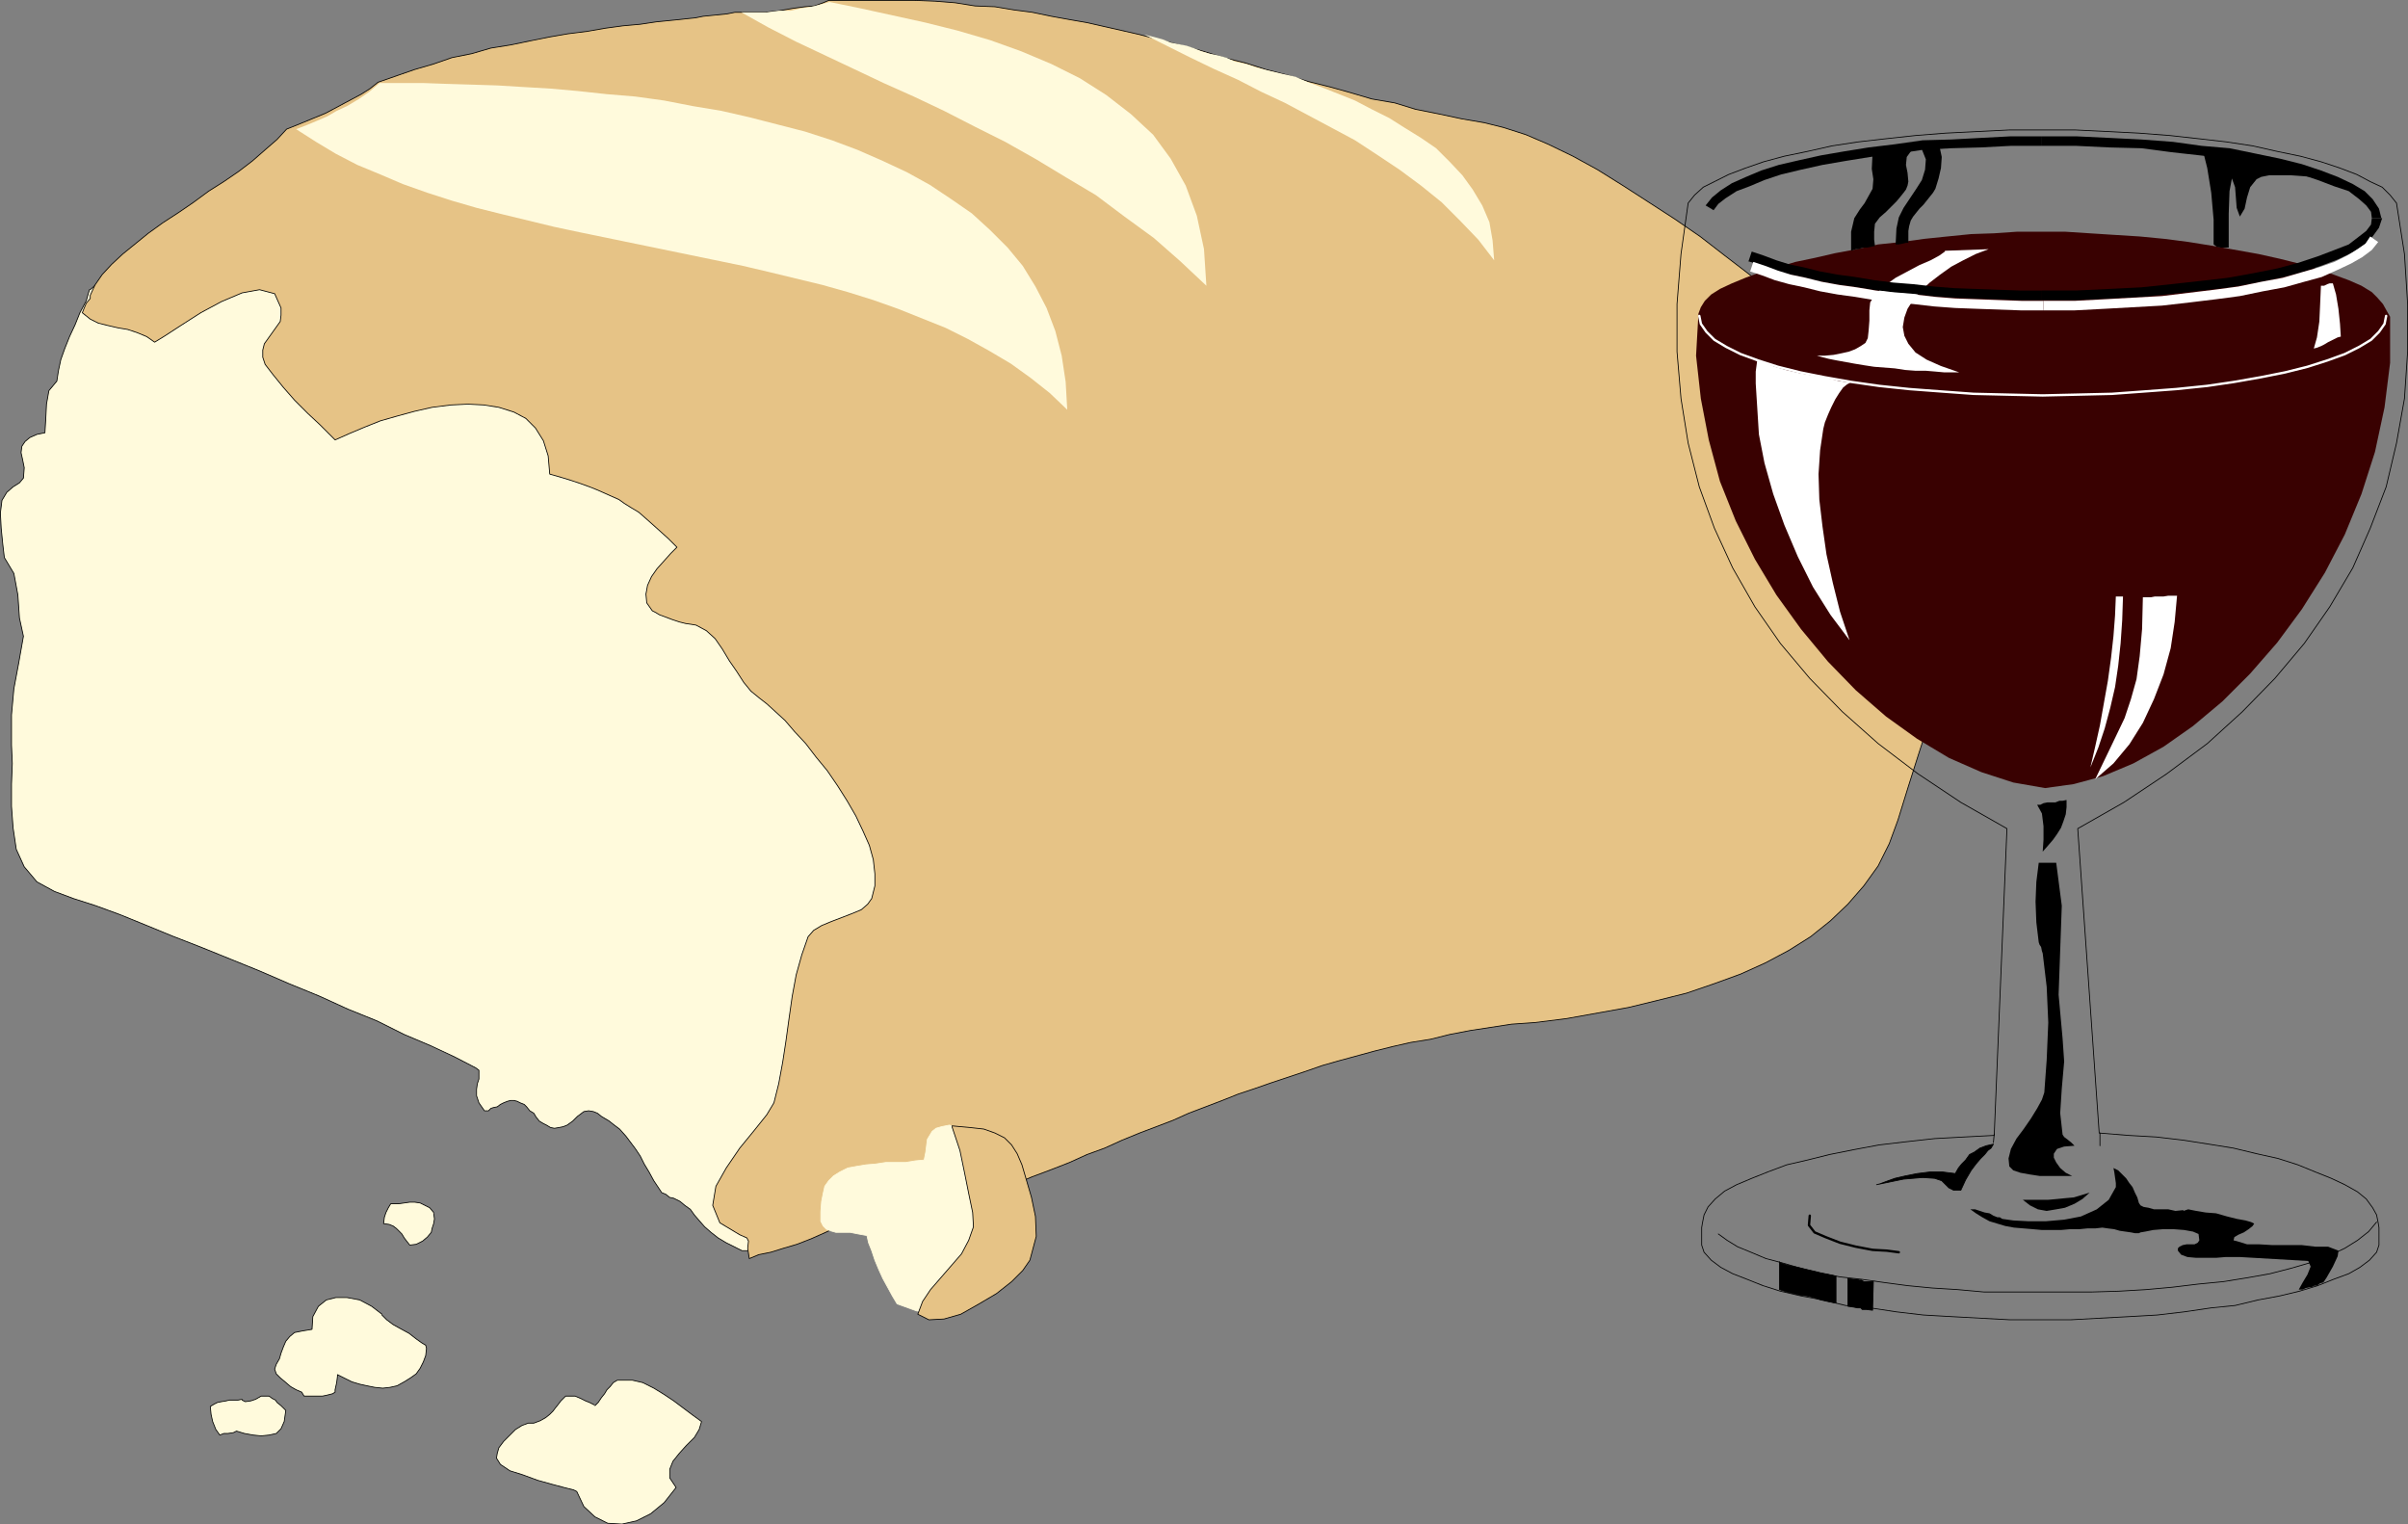 <?xml version="1.0" encoding="UTF-8" standalone="no"?>
<svg
   version="1.0"
   width="129.51mm"
   height="81.979mm"
   id="svg50"
   sodipodi:docname="Bread &amp; Wine.wmf"
   xmlns:inkscape="http://www.inkscape.org/namespaces/inkscape"
   xmlns:sodipodi="http://sodipodi.sourceforge.net/DTD/sodipodi-0.dtd"
   xmlns="http://www.w3.org/2000/svg"
   xmlns:svg="http://www.w3.org/2000/svg">
  <rect width="100%" height="100%" fill="#808080" stroke="none"/>
  <sodipodi:namedview
     id="namedview50"
     pagecolor="#ffffff"
     bordercolor="#000000"
     borderopacity="0.25"
     inkscape:showpageshadow="2"
     inkscape:pageopacity="0.0"
     inkscape:pagecheckerboard="0"
     inkscape:deskcolor="#d1d1d1"
     inkscape:document-units="mm" />
  <defs
     id="defs1">
    <pattern
       id="WMFhbasepattern"
       patternUnits="userSpaceOnUse"
       width="6"
       height="6"
       x="0"
       y="0" />
  </defs>
  <path
     style="fill:#fffadc;fill-opacity:1;fill-rule:evenodd;stroke:none"
     d="m 18.18,58.883 -0.646,2.262 -1.293,2.423 -0.97,2.423 -1.131,2.423 -0.97,2.423 -0.808,2.262 -0.485,2.262 -0.323,2.1 -1.616,1.939 -0.485,2.746 -0.162,3.231 -0.162,2.585 -1.616,0.323 -1.454,0.646 -0.97,0.808 -0.646,0.969 -0.162,1.292 0.323,1.454 0.323,1.615 -0.162,2.1 -0.808,0.969 -1.293,0.808 -1.293,1.131 -0.97,1.615 -0.323,2.585 0.162,3.069 0.323,3.231 0.323,2.746 1.939,3.231 0.808,4.362 0.323,4.685 0.808,3.716 -0.97,5.493 -0.97,5.169 -0.485,5.331 v 6.139 l 0.162,3.716 -0.162,4.2 v 4.523 l 0.323,4.362 0.646,4.362 1.616,3.554 2.586,3.069 3.555,1.939 3.878,1.454 4.525,1.454 4.848,1.777 5.171,2.1 5.494,2.262 5.818,2.262 5.979,2.423 5.979,2.423 5.979,2.585 6.302,2.585 5.656,2.585 5.979,2.423 5.494,2.746 5.333,2.262 4.848,2.262 4.363,2.262 0.646,0.485 v 0.808 0.969 l -0.323,0.969 -0.162,1.131 v 1.292 l 0.485,1.454 1.131,1.615 h 0.808 l 0.485,-0.485 0.485,-0.162 0.808,-0.162 0.646,-0.485 0.646,-0.323 0.808,-0.323 0.646,-0.162 h 0.646 l 0.646,0.162 0.646,0.323 0.808,0.323 0.485,0.485 0.646,0.808 0.808,0.485 0.485,0.808 0.646,0.808 0.808,0.485 0.646,0.323 0.808,0.485 0.808,0.162 0.97,-0.162 0.808,-0.162 0.808,-0.323 1.131,-0.808 0.97,-0.969 1.293,-0.969 0.97,-0.162 0.97,0.162 0.808,0.323 0.808,0.646 0.808,0.485 0.808,0.485 0.808,0.646 0.646,0.485 0.646,0.485 1.293,1.454 0.97,1.292 0.97,1.292 0.97,1.454 0.808,1.615 0.97,1.615 0.97,1.777 1.293,1.939 0.323,0.485 0.808,0.323 0.808,0.646 0.808,0.162 1.293,0.646 0.97,0.808 1.131,0.808 0.808,1.131 0.97,1.131 1.131,1.292 1.293,1.131 1.454,1.131 1.616,0.969 1.616,0.808 1.616,0.808 h 1.616 l 5.333,-0.485 4.686,-2.1 4.363,-2.908 3.878,-4.039 3.394,-4.685 3.07,-5.493 2.424,-5.816 2.101,-6.462 1.778,-6.623 1.293,-6.462 0.97,-6.623 0.646,-6.3 0.162,-5.816 -0.162,-5.493 -0.323,-4.685 -0.808,-3.877 -0.323,-3.069 0.485,-3.231 0.646,-3.231 0.323,-2.908 -0.646,-2.746 -0.485,-2.746 -0.646,-2.908 -0.646,-2.746 -0.646,-2.746 -0.485,-2.746 -0.646,-2.746 -0.646,-2.746 -1.939,-5.008 -2.101,-5.008 -2.586,-4.846 -2.747,-5.008 -3.07,-4.846 -3.394,-4.846 -3.555,-4.685 -3.878,-4.685 -3.878,-4.523 -4.363,-4.523 -4.363,-4.362 -4.525,-4.2 -4.848,-4.039 -4.848,-3.877 -5.01,-3.554 -5.171,-3.554 -5.333,-3.231 -5.333,-3.069 -5.494,-2.908 -5.656,-2.585 -5.333,-2.262 -5.818,-2.1 -5.656,-1.777 -5.494,-1.454 -5.818,-1.131 -5.333,-0.808 -5.818,-0.485 -5.494,-0.323 -5.656,0.323 -5.171,0.485 -5.333,1.131 -5.494,1.454 -1.616,0.485 -1.778,0.646 -1.778,0.808 -2.262,0.808 -2.101,0.969 -1.939,1.131 -1.778,1.292 -1.454,1.292 v 0 z"
     id="path1" />
  <path
     style="fill:none;stroke:#000000;stroke-width:0.162px;stroke-linecap:round;stroke-linejoin:round;stroke-miterlimit:4;stroke-dasharray:none;stroke-opacity:1"
     d="m 18.18,58.883 -0.646,2.262 -1.293,2.423 -0.97,2.423 -1.131,2.423 -0.97,2.423 -0.808,2.262 -0.485,2.262 -0.323,2.1 -1.616,1.939 -0.485,2.746 -0.162,3.231 -0.162,2.585 -1.616,0.323 -1.454,0.646 -0.97,0.808 -0.646,0.969 -0.162,1.292 0.323,1.454 0.323,1.615 -0.162,2.1 -0.808,0.969 -1.293,0.808 -1.293,1.131 -0.97,1.615 -0.323,2.585 0.162,3.069 0.323,3.231 0.323,2.746 1.939,3.231 0.808,4.362 0.323,4.685 0.808,3.716 -0.97,5.493 -0.97,5.169 -0.485,5.331 v 6.139 l 0.162,3.716 -0.162,4.2 v 4.523 l 0.323,4.362 0.646,4.362 1.616,3.554 2.586,3.069 3.555,1.939 3.878,1.454 4.525,1.454 4.848,1.777 5.171,2.1 5.494,2.262 5.818,2.262 5.979,2.423 5.979,2.423 5.979,2.585 6.302,2.585 5.656,2.585 5.979,2.423 5.494,2.746 5.333,2.262 4.848,2.262 4.363,2.262 0.646,0.485 v 0.808 0.969 l -0.323,0.969 -0.162,1.131 v 1.292 l 0.485,1.454 1.131,1.615 h 0.808 l 0.485,-0.485 0.485,-0.162 0.808,-0.162 0.646,-0.485 0.646,-0.323 0.808,-0.323 0.646,-0.162 h 0.646 l 0.646,0.162 0.646,0.323 0.808,0.323 0.485,0.485 0.646,0.808 0.808,0.485 0.485,0.808 0.646,0.808 0.808,0.485 0.646,0.323 0.808,0.485 0.808,0.162 0.97,-0.162 0.808,-0.162 0.808,-0.323 1.131,-0.808 0.97,-0.969 1.293,-0.969 0.97,-0.162 0.97,0.162 0.808,0.323 0.808,0.646 0.808,0.485 0.808,0.485 0.808,0.646 0.646,0.485 0.646,0.485 1.293,1.454 0.97,1.292 0.97,1.292 0.97,1.454 0.808,1.615 0.97,1.615 0.97,1.777 1.293,1.939 0.323,0.485 0.808,0.323 0.808,0.646 0.808,0.162 1.293,0.646 0.97,0.808 1.131,0.808 0.808,1.131 0.97,1.131 1.131,1.292 1.293,1.131 1.454,1.131 1.616,0.969 1.616,0.808 1.616,0.808 h 1.616 l 5.333,-0.485 4.686,-2.1 4.363,-2.908 3.878,-4.039 3.394,-4.685 3.07,-5.493 2.424,-5.816 2.101,-6.462 1.778,-6.623 1.293,-6.462 0.97,-6.623 0.646,-6.3 0.162,-5.816 -0.162,-5.493 -0.323,-4.685 -0.808,-3.877 -0.323,-3.069 0.485,-3.231 0.646,-3.231 0.323,-2.908 -0.646,-2.746 -0.485,-2.746 -0.646,-2.908 -0.646,-2.746 -0.646,-2.746 -0.485,-2.746 -0.646,-2.746 -0.646,-2.746 -1.939,-5.008 -2.101,-5.008 -2.586,-4.846 -2.747,-5.008 -3.07,-4.846 -3.394,-4.846 -3.555,-4.685 -3.878,-4.685 -3.878,-4.523 -4.363,-4.523 -4.363,-4.362 -4.525,-4.2 -4.848,-4.039 -4.848,-3.877 -5.01,-3.554 -5.171,-3.554 -5.333,-3.231 -5.333,-3.069 -5.494,-2.908 -5.656,-2.585 -5.333,-2.262 -5.818,-2.1 -5.656,-1.777 -5.494,-1.454 -5.818,-1.131 -5.333,-0.808 -5.818,-0.485 -5.494,-0.323 -5.656,0.323 -5.171,0.485 -5.333,1.131 -5.494,1.454 -1.616,0.485 -1.778,0.646 -1.778,0.808 -2.262,0.808 -2.101,0.969 -1.939,1.131 -1.778,1.292 -1.454,1.292 v 0"
     id="path2" />
  <path
     style="fill:#e6c386;fill-opacity:1;fill-rule:evenodd;stroke:none"
     d="m 173.154,247.083 -2.586,2.1 -2.747,1.292 -2.909,1.292 -2.909,1.131 -2.747,0.808 -2.586,0.808 -2.424,0.485 -1.939,0.808 -0.323,-2.1 0.162,-1.454 -0.323,-0.646 -1.454,-0.646 -4.04,-2.423 -1.454,-3.554 0.646,-3.877 2.101,-3.716 2.747,-4.039 2.909,-3.554 2.586,-3.231 1.454,-2.423 0.97,-3.877 0.808,-4.362 0.646,-4.2 0.646,-4.685 0.646,-4.523 0.808,-4.362 1.131,-4.039 1.293,-3.716 1.131,-1.292 1.616,-0.969 1.939,-0.808 2.101,-0.808 2.101,-0.808 1.939,-0.808 1.293,-1.131 0.808,-1.131 0.646,-2.585 v -2.423 l -0.323,-2.908 -0.808,-2.908 -1.293,-2.908 -1.454,-3.069 -1.778,-3.069 -1.939,-3.069 -2.101,-3.069 -2.262,-2.746 -2.101,-2.746 -2.262,-2.423 -1.939,-2.262 -1.939,-1.777 -1.778,-1.615 -1.454,-1.131 -1.778,-1.454 -1.454,-1.777 -1.454,-2.262 -1.454,-2.1 -1.454,-2.423 -1.454,-2.1 -1.778,-1.615 -2.101,-1.131 -0.97,-0.162 -1.131,-0.162 -1.293,-0.323 -1.454,-0.485 -1.293,-0.485 -1.293,-0.485 -0.808,-0.485 -0.646,-0.323 -1.131,-1.615 -0.162,-1.777 0.323,-1.777 0.808,-1.777 1.131,-1.615 1.454,-1.615 1.293,-1.454 1.293,-1.292 -1.778,-1.777 -1.616,-1.454 -1.616,-1.454 -1.454,-1.292 -1.293,-1.131 -1.616,-0.969 -1.293,-0.808 -1.131,-0.808 -1.454,-0.646 -1.454,-0.646 -1.454,-0.646 -1.616,-0.646 -1.778,-0.646 -1.939,-0.646 -2.101,-0.646 -2.262,-0.646 -0.323,-3.716 -0.97,-3.069 -1.616,-2.585 -1.939,-1.939 -2.424,-1.292 -3.07,-0.969 -3.07,-0.485 -3.232,-0.162 -3.394,0.162 -3.878,0.485 -3.555,0.808 -3.555,0.969 -3.394,0.969 -3.232,1.292 -3.07,1.292 -2.909,1.292 -1.131,-1.131 -1.939,-1.939 -2.424,-2.262 -2.747,-2.746 -2.262,-2.585 -2.101,-2.585 -1.616,-2.1 -0.485,-1.454 V 71.16 l 0.323,-1.292 0.808,-1.131 0.808,-1.131 0.808,-1.131 0.808,-1.131 0.162,-1.292 v -1.454 l -1.293,-2.908 -3.07,-0.808 -3.555,0.646 -4.202,1.777 -4.202,2.262 -4.04,2.585 -3.232,2.1 -2.101,1.292 -1.616,-1.131 -1.939,-0.808 -1.939,-0.646 -1.939,-0.323 -2.101,-0.485 -1.939,-0.485 -1.616,-0.808 -1.616,-1.292 0.323,-0.808 0.485,-1.131 0.808,-0.969 V 60.014 l 0.97,-2.1 1.454,-2.1 1.939,-2.1 2.262,-2.1 2.586,-2.1 2.586,-2.1 2.909,-2.1 3.232,-2.1 3.07,-2.1 3.07,-2.262 3.07,-1.939 3.07,-2.1 2.747,-2.1 2.586,-2.262 2.424,-2.1 1.939,-2.1 2.424,-0.969 2.747,-1.131 2.747,-1.131 2.424,-1.292 2.424,-1.292 2.424,-1.292 1.778,-1.131 1.616,-1.292 3.717,-1.292 3.717,-1.292 3.878,-1.131 3.717,-1.292 4.04,-0.808 3.878,-1.131 4.04,-0.646 3.878,-0.808 4.04,-0.808 3.717,-0.646 3.878,-0.485 3.717,-0.646 3.555,-0.485 3.555,-0.323 3.232,-0.485 3.232,-0.323 1.616,-0.162 1.454,-0.162 1.616,-0.162 1.616,-0.323 1.616,-0.162 1.616,-0.162 1.616,-0.162 1.616,-0.323 h 3.07 3.07 l 2.909,-0.323 2.747,-0.485 2.424,-0.323 1.939,-0.162 1.778,-0.646 1.131,-0.485 h 4.525 4.363 4.363 4.202 l 4.202,0.162 4.04,0.323 4.04,0.646 4.04,0.162 3.878,0.646 3.717,0.485 3.878,0.808 3.555,0.646 3.717,0.646 3.555,0.808 3.555,0.808 3.555,0.808 4.363,1.131 4.363,1.131 4.202,1.131 4.202,1.292 4.525,1.131 4.04,1.292 4.363,1.131 4.202,1.292 4.525,1.131 4.04,1.131 4.363,1.292 4.686,0.808 4.202,1.292 4.848,0.969 4.525,0.969 4.686,0.808 3.878,0.969 4.525,1.454 4.525,1.939 5.01,2.423 5.01,2.746 5.171,3.231 5.01,3.231 5.494,3.554 5.171,3.554 5.01,3.877 4.848,3.716 4.686,3.716 4.525,3.716 4.04,3.392 3.717,3.231 3.232,2.908 5.979,5.816 4.848,5.654 3.878,5.654 3.07,5.493 2.101,5.493 1.454,5.493 0.808,5.654 0.162,5.493 -0.323,5.654 -0.97,5.816 -1.131,5.816 -1.616,5.977 -1.778,6.139 -2.101,6.462 -2.101,6.623 -2.101,6.785 -1.778,4.846 -2.262,4.523 -2.909,4.039 -3.232,3.716 -3.555,3.392 -4.04,3.231 -4.363,2.746 -4.848,2.585 -5.01,2.262 -5.333,1.939 -5.656,1.939 -5.818,1.454 -5.979,1.454 -6.302,1.131 -6.302,1.131 -6.464,0.808 -4.686,0.323 -4.202,0.646 -4.202,0.646 -4.202,0.808 -3.878,0.969 -4.04,0.646 -3.555,0.808 -3.878,0.969 -3.555,0.969 -3.555,0.969 -3.394,0.969 -3.717,1.292 -3.394,1.131 -3.394,1.131 -3.232,1.131 -3.394,1.131 -3.232,1.292 -3.394,1.292 -3.394,1.292 -3.232,1.454 -3.394,1.292 -3.394,1.292 -3.555,1.454 -3.555,1.615 -3.555,1.292 -3.555,1.615 -3.717,1.454 -3.878,1.454 -3.878,1.615 -3.878,1.292 -4.202,1.454 -4.202,1.777 -2.101,0.808 -2.424,0.485 -2.586,0.323 h -2.747 -2.909 -2.747 -2.586 l -2.424,0.323 v 0 z"
     id="path3" />
  <path
     style="fill:none;stroke:#000000;stroke-width:0.162px;stroke-linecap:round;stroke-linejoin:round;stroke-miterlimit:4;stroke-dasharray:none;stroke-opacity:1"
     d="m 173.154,247.083 -2.586,2.1 -2.747,1.292 -2.909,1.292 -2.909,1.131 -2.747,0.808 -2.586,0.808 -2.424,0.485 -1.939,0.808 -0.323,-2.1 0.162,-1.454 -0.323,-0.646 -1.454,-0.646 -4.04,-2.423 -1.454,-3.554 0.646,-3.877 2.101,-3.716 2.747,-4.039 2.909,-3.554 2.586,-3.231 1.454,-2.423 0.97,-3.877 0.808,-4.362 0.646,-4.2 0.646,-4.685 0.646,-4.523 0.808,-4.362 1.131,-4.039 1.293,-3.716 1.131,-1.292 1.616,-0.969 1.939,-0.808 2.101,-0.808 2.101,-0.808 1.939,-0.808 1.293,-1.131 0.808,-1.131 0.646,-2.585 v -2.423 l -0.323,-2.908 -0.808,-2.908 -1.293,-2.908 -1.454,-3.069 -1.778,-3.069 -1.939,-3.069 -2.101,-3.069 -2.262,-2.746 -2.101,-2.746 -2.262,-2.423 -1.939,-2.262 -1.939,-1.777 -1.778,-1.615 -1.454,-1.131 -1.778,-1.454 -1.454,-1.777 -1.454,-2.262 -1.454,-2.1 -1.454,-2.423 -1.454,-2.1 -1.778,-1.615 -2.101,-1.131 -0.97,-0.162 -1.131,-0.162 -1.293,-0.323 -1.454,-0.485 -1.293,-0.485 -1.293,-0.485 -0.808,-0.485 -0.646,-0.323 -1.131,-1.615 -0.162,-1.777 0.323,-1.777 0.808,-1.777 1.131,-1.615 1.454,-1.615 1.293,-1.454 1.293,-1.292 -1.778,-1.777 -1.616,-1.454 -1.616,-1.454 -1.454,-1.292 -1.293,-1.131 -1.616,-0.969 -1.293,-0.808 -1.131,-0.808 -1.454,-0.646 -1.454,-0.646 -1.454,-0.646 -1.616,-0.646 -1.778,-0.646 -1.939,-0.646 -2.101,-0.646 -2.262,-0.646 -0.323,-3.716 -0.97,-3.069 -1.616,-2.585 -1.939,-1.939 -2.424,-1.292 -3.07,-0.969 -3.07,-0.485 -3.232,-0.162 -3.394,0.162 -3.878,0.485 -3.555,0.808 -3.555,0.969 -3.394,0.969 -3.232,1.292 -3.07,1.292 -2.909,1.292 -1.131,-1.131 -1.939,-1.939 -2.424,-2.262 -2.747,-2.746 -2.262,-2.585 -2.101,-2.585 -1.616,-2.1 -0.485,-1.454 V 71.16 l 0.323,-1.292 0.808,-1.131 0.808,-1.131 0.808,-1.131 0.808,-1.131 0.162,-1.292 v -1.454 l -1.293,-2.908 -3.07,-0.808 -3.555,0.646 -4.202,1.777 -4.202,2.262 -4.04,2.585 -3.232,2.1 -2.101,1.292 -1.616,-1.131 -1.939,-0.808 -1.939,-0.646 -1.939,-0.323 -2.101,-0.485 -1.939,-0.485 -1.616,-0.808 -1.616,-1.292 0.323,-0.808 0.485,-1.131 0.808,-0.969 V 60.014 l 0.97,-2.1 1.454,-2.1 1.939,-2.1 2.262,-2.1 2.586,-2.1 2.586,-2.1 2.909,-2.1 3.232,-2.1 3.07,-2.1 3.07,-2.262 3.07,-1.939 3.07,-2.1 2.747,-2.1 2.586,-2.262 2.424,-2.1 1.939,-2.1 2.424,-0.969 2.747,-1.131 2.747,-1.131 2.424,-1.292 2.424,-1.292 2.424,-1.292 1.778,-1.131 1.616,-1.292 3.717,-1.292 3.717,-1.292 3.878,-1.131 3.717,-1.292 4.04,-0.808 3.878,-1.131 4.04,-0.646 3.878,-0.808 4.04,-0.808 3.717,-0.646 3.878,-0.485 3.717,-0.646 3.555,-0.485 3.555,-0.323 3.232,-0.485 3.232,-0.323 1.616,-0.162 1.454,-0.162 1.616,-0.162 1.616,-0.323 1.616,-0.162 1.616,-0.162 1.616,-0.162 1.616,-0.323 h 3.07 3.07 l 2.909,-0.323 2.747,-0.485 2.424,-0.323 1.939,-0.162 1.778,-0.646 1.131,-0.485 h 4.525 4.363 4.363 4.202 l 4.202,0.162 4.04,0.323 4.04,0.646 4.04,0.162 3.878,0.646 3.717,0.485 3.878,0.808 3.555,0.646 3.717,0.646 3.555,0.808 3.555,0.808 3.555,0.808 4.363,1.131 4.363,1.131 4.202,1.131 4.202,1.292 4.525,1.131 4.04,1.292 4.363,1.131 4.202,1.292 4.525,1.131 4.04,1.131 4.363,1.292 4.686,0.808 4.202,1.292 4.848,0.969 4.525,0.969 4.686,0.808 3.878,0.969 4.525,1.454 4.525,1.939 5.01,2.423 5.01,2.746 5.171,3.231 5.01,3.231 5.494,3.554 5.171,3.554 5.01,3.877 4.848,3.716 4.686,3.716 4.525,3.716 4.04,3.392 3.717,3.231 3.232,2.908 5.979,5.816 4.848,5.654 3.878,5.654 3.07,5.493 2.101,5.493 1.454,5.493 0.808,5.654 0.162,5.493 -0.323,5.654 -0.97,5.816 -1.131,5.816 -1.616,5.977 -1.778,6.139 -2.101,6.462 -2.101,6.623 -2.101,6.785 -1.778,4.846 -2.262,4.523 -2.909,4.039 -3.232,3.716 -3.555,3.392 -4.04,3.231 -4.363,2.746 -4.848,2.585 -5.01,2.262 -5.333,1.939 -5.656,1.939 -5.818,1.454 -5.979,1.454 -6.302,1.131 -6.302,1.131 -6.464,0.808 -4.686,0.323 -4.202,0.646 -4.202,0.646 -4.202,0.808 -3.878,0.969 -4.04,0.646 -3.555,0.808 -3.878,0.969 -3.555,0.969 -3.555,0.969 -3.394,0.969 -3.717,1.292 -3.394,1.131 -3.394,1.131 -3.232,1.131 -3.394,1.131 -3.232,1.292 -3.394,1.292 -3.394,1.292 -3.232,1.454 -3.394,1.292 -3.394,1.292 -3.555,1.454 -3.555,1.615 -3.555,1.292 -3.555,1.615 -3.717,1.454 -3.878,1.454 -3.878,1.615 -3.878,1.292 -4.202,1.454 -4.202,1.777 -2.101,0.808 -2.424,0.485 -2.586,0.323 h -2.747 -2.909 -2.747 -2.586 l -2.424,0.323 v 0"
     id="path4" />
  <path
     style="fill:#fffadc;fill-opacity:1;fill-rule:evenodd;stroke:none"
     d="m 77.164,16.881 -2.101,1.777 -2.101,1.454 -2.424,1.454 -2.101,0.969 -1.939,1.131 -2.262,0.969 -1.939,0.808 -2.101,0.808 4.04,2.585 4.04,2.423 4.363,2.262 4.686,1.939 4.525,1.939 5.01,1.777 5.01,1.615 5.01,1.454 5.171,1.292 5.333,1.292 5.333,1.292 5.333,1.131 5.494,1.131 5.494,1.131 5.494,1.131 5.494,1.131 5.494,1.131 5.494,1.131 5.494,1.292 5.333,1.292 5.333,1.292 5.171,1.454 5.171,1.615 5.01,1.777 4.848,1.939 4.848,1.939 4.525,2.262 4.363,2.423 4.363,2.585 4.04,2.908 3.878,3.069 3.555,3.392 -0.323,-5.654 -0.808,-5.331 -1.293,-5.008 -1.778,-4.685 -2.262,-4.362 -2.586,-4.2 -3.07,-3.716 -3.555,-3.554 -3.717,-3.392 -4.202,-2.908 -4.363,-2.908 -4.686,-2.585 -4.848,-2.262 -5.171,-2.262 -5.171,-1.939 -5.494,-1.777 -5.656,-1.454 -5.656,-1.454 -5.656,-1.292 -5.818,-0.969 -5.818,-1.131 -5.818,-0.808 -5.818,-0.485 -5.979,-0.646 -5.494,-0.485 -5.494,-0.323 -5.333,-0.323 -5.171,-0.162 -5.333,-0.162 -4.525,-0.162 h -4.686 z"
     id="path5" />
  <path
     style="fill:#fffadc;fill-opacity:1;fill-rule:evenodd;stroke:none"
     d="m 150.692,2.504 5.494,3.069 5.656,2.908 5.818,2.746 5.818,2.746 6.141,2.908 6.141,2.746 6.141,2.908 6.302,3.231 6.141,3.069 6.302,3.554 6.141,3.716 5.979,3.554 5.818,4.362 5.979,4.362 5.333,4.685 5.333,5.008 -0.485,-7.431 -1.454,-6.785 -2.262,-6.139 -3.07,-5.493 -3.555,-4.846 -4.525,-4.2 -5.01,-3.877 -5.333,-3.392 -5.818,-2.908 -6.141,-2.585 -6.302,-2.262 -6.626,-1.939 -6.464,-1.615 -6.626,-1.454 -6.626,-1.454 -6.302,-1.292 -1.778,0.485 -1.939,0.485 -2.101,0.323 -2.101,0.485 h -2.424 l -2.424,0.323 h -2.424 z"
     id="path6" />
  <path
     style="fill:#fffadc;fill-opacity:1;fill-rule:evenodd;stroke:none"
     d="m 232.623,7.027 4.525,2.262 4.848,2.423 4.686,2.262 5.01,2.262 4.686,2.423 4.848,2.262 4.848,2.585 4.848,2.585 4.525,2.423 4.686,3.069 4.363,2.908 4.363,3.231 4.202,3.392 3.717,3.716 3.717,3.877 3.232,4.2 -0.323,-4.039 -0.646,-3.716 -1.454,-3.392 -1.939,-3.231 -2.101,-2.908 -2.586,-2.746 -2.747,-2.746 -3.07,-2.1 -3.394,-2.1 -3.07,-1.939 -3.555,-1.777 -3.394,-1.777 -3.232,-1.292 -3.232,-1.292 -3.07,-1.131 -2.586,-1.131 -2.909,-0.646 -2.747,-0.646 -2.424,-0.646 -1.939,-0.646 -2.262,-0.485 -1.778,-0.808 -1.778,-0.485 -1.616,-0.323 -1.616,-0.485 -1.616,-0.646 -1.454,-0.485 -1.616,-0.323 -1.616,-0.323 -1.616,-0.646 -1.778,-0.485 z"
     id="path7" />
  <path
     style="fill:#fffadc;fill-opacity:1;fill-rule:evenodd;stroke:none"
     d="m 193.031,228.666 -1.616,0.323 -1.131,0.323 -0.808,0.646 -0.485,0.808 -0.485,0.808 -0.162,1.292 -0.162,1.292 -0.323,1.615 -1.778,0.162 -1.939,0.323 h -1.939 -2.101 l -2.101,0.323 -1.939,0.162 -1.939,0.323 -1.778,0.323 -1.616,0.808 -1.293,0.808 -0.97,0.969 -0.808,1.131 -0.323,1.454 -0.323,1.615 -0.162,2.1 v 1.939 l 0.485,0.969 0.646,0.646 0.808,0.323 1.131,0.323 h 1.293 1.616 l 1.616,0.323 1.778,0.323 0.323,1.454 0.646,1.615 0.646,1.939 0.808,1.939 0.808,1.777 0.97,1.777 0.97,1.777 0.97,1.615 4.04,1.454 4.04,0.323 3.878,-0.646 3.555,-1.454 3.07,-2.262 2.747,-2.585 2.262,-2.746 1.616,-2.908 0.808,-2.908 0.323,-2.585 -0.162,-2.908 -0.646,-2.746 -0.97,-2.423 -1.131,-2.908 -1.293,-2.746 -1.293,-3.231 -0.646,-0.808 -1.131,-0.808 -1.131,-0.323 -1.454,-0.323 h -1.454 -1.616 l -1.454,-0.162 z"
     id="path8" />
  <path
     style="fill:none;stroke:#fffadc;stroke-width:0.162px;stroke-linecap:round;stroke-linejoin:round;stroke-miterlimit:4;stroke-dasharray:none;stroke-opacity:1"
     d="m 193.031,228.666 -1.616,0.323 -1.131,0.323 -0.808,0.646 -0.485,0.808 -0.485,0.808 -0.162,1.292 -0.162,1.292 -0.323,1.615 -1.778,0.162 -1.939,0.323 h -1.939 -2.101 l -2.101,0.323 -1.939,0.162 -1.939,0.323 -1.778,0.323 -1.616,0.808 -1.293,0.808 -0.97,0.969 -0.808,1.131 -0.323,1.454 -0.323,1.615 -0.162,2.1 v 1.939 l 0.485,0.969 0.646,0.646 0.808,0.323 1.131,0.323 h 1.293 1.616 l 1.616,0.323 1.778,0.323 0.323,1.454 0.646,1.615 0.646,1.939 0.808,1.939 0.808,1.777 0.97,1.777 0.97,1.777 0.97,1.615 4.04,1.454 4.04,0.323 3.878,-0.646 3.555,-1.454 3.07,-2.262 2.747,-2.585 2.262,-2.746 1.616,-2.908 0.808,-2.908 0.323,-2.585 -0.162,-2.908 -0.646,-2.746 -0.97,-2.423 -1.131,-2.908 -1.293,-2.746 -1.293,-3.231 -0.646,-0.808 -1.131,-0.808 -1.131,-0.323 -1.454,-0.323 h -1.454 -1.616 l -1.454,-0.162 -1.293,-0.646 v 0"
     id="path9" />
  <path
     style="fill:#e6c386;fill-opacity:1;fill-rule:evenodd;stroke:none"
     d="m 193.516,228.828 3.555,0.323 2.909,0.323 2.262,0.808 1.939,0.969 1.454,1.454 1.131,1.777 0.97,2.262 0.808,2.746 1.131,3.877 0.808,3.877 0.162,4.039 -1.293,4.846 -1.454,2.1 -2.262,2.262 -3.07,2.423 -3.555,2.1 -3.717,2.1 -3.394,0.969 -3.07,0.162 -2.262,-1.131 0.97,-2.585 1.616,-2.423 2.101,-2.423 2.101,-2.423 2.101,-2.423 1.454,-2.746 0.97,-2.746 -0.162,-2.908 -0.808,-3.877 -0.808,-4.039 -0.97,-4.685 -1.616,-4.846 v 0 z"
     id="path10" />
  <path
     style="fill:none;stroke:#000000;stroke-width:0.162px;stroke-linecap:round;stroke-linejoin:round;stroke-miterlimit:4;stroke-dasharray:none;stroke-opacity:1"
     d="m 193.516,228.828 3.555,0.323 2.909,0.323 2.262,0.808 1.939,0.969 1.454,1.454 1.131,1.777 0.97,2.262 0.808,2.746 1.131,3.877 0.808,3.877 0.162,4.039 -1.293,4.846 -1.454,2.1 -2.262,2.262 -3.07,2.423 -3.555,2.1 -3.717,2.1 -3.394,0.969 -3.07,0.162 -2.262,-1.131 0.97,-2.585 1.616,-2.423 2.101,-2.423 2.101,-2.423 2.101,-2.423 1.454,-2.746 0.97,-2.746 -0.162,-2.908 -0.808,-3.877 -0.808,-4.039 -0.97,-4.685 -1.616,-4.846 v 0"
     id="path11" />
  <path
     style="fill:#fffadc;fill-opacity:1;fill-rule:evenodd;stroke:none"
     d="m 77.649,267.114 -2.101,-1.615 -2.424,-1.292 -2.586,-0.485 h -2.262 l -1.939,0.485 -1.616,1.292 -1.131,2.1 -0.162,2.585 -1.939,0.323 -1.616,0.323 -0.97,0.808 -0.808,0.969 -0.485,1.131 -0.485,1.292 -0.323,1.131 -0.646,1.131 -0.323,0.969 0.323,0.969 0.808,0.808 0.97,0.808 1.131,0.969 1.131,0.646 1.131,0.485 0.485,0.808 h 0.97 1.131 0.808 0.808 l 0.808,-0.162 0.646,-0.162 0.646,-0.162 0.485,-0.323 v -0.485 l 0.323,-1.454 0.162,-1.292 v -0.323 l 0.646,0.323 0.97,0.485 1.293,0.646 1.616,0.485 1.454,0.323 1.616,0.323 1.616,0.162 1.454,-0.162 1.454,-0.323 1.454,-0.808 1.293,-0.808 1.131,-0.808 0.808,-1.131 0.646,-1.292 0.485,-1.292 0.162,-1.454 -0.162,-0.646 -0.808,-0.485 -1.131,-0.808 -1.454,-1.131 -1.778,-0.969 -1.454,-0.808 -1.293,-0.969 -0.97,-0.969 v 0 z"
     id="path12" />
  <path
     style="fill:none;stroke:#000000;stroke-width:0.162px;stroke-linecap:round;stroke-linejoin:round;stroke-miterlimit:4;stroke-dasharray:none;stroke-opacity:1"
     d="m 77.649,267.114 -2.101,-1.615 -2.424,-1.292 -2.586,-0.485 h -2.262 l -1.939,0.485 -1.616,1.292 -1.131,2.1 -0.162,2.585 -1.939,0.323 -1.616,0.323 -0.97,0.808 -0.808,0.969 -0.485,1.131 -0.485,1.292 -0.323,1.131 -0.646,1.131 -0.323,0.969 0.323,0.969 0.808,0.808 0.97,0.808 1.131,0.969 1.131,0.646 1.131,0.485 0.485,0.808 h 0.97 1.131 0.808 0.808 l 0.808,-0.162 0.646,-0.162 0.646,-0.162 0.485,-0.323 v -0.485 l 0.323,-1.454 0.162,-1.292 v -0.323 l 0.646,0.323 0.97,0.485 1.293,0.646 1.616,0.485 1.454,0.323 1.616,0.323 1.616,0.162 1.454,-0.162 1.454,-0.323 1.454,-0.808 1.293,-0.808 1.131,-0.808 0.808,-1.131 0.646,-1.292 0.485,-1.292 0.162,-1.454 -0.162,-0.646 -0.808,-0.485 -1.131,-0.808 -1.454,-1.131 -1.778,-0.969 -1.454,-0.808 -1.293,-0.969 -0.97,-0.969 v 0"
     id="path13" />
  <path
     style="fill:#fffadc;fill-opacity:1;fill-rule:evenodd;stroke:none"
     d="m 120.796,285.53 -0.97,-0.485 -0.808,-0.323 -0.97,-0.485 -1.131,-0.485 h -0.646 -0.646 -0.646 l -0.323,0.323 -0.646,0.646 -0.485,0.646 -0.646,0.808 -0.485,0.646 -0.646,0.646 -0.808,0.646 -1.131,0.646 -1.293,0.485 h -1.131 l -1.293,0.485 -1.293,0.808 -1.293,1.292 -1.131,1.131 -0.97,1.292 -0.323,1.131 -0.162,0.969 0.808,1.292 1.939,1.292 2.586,0.808 3.07,1.131 2.909,0.808 2.424,0.646 1.939,0.485 0.646,0.323 1.454,3.069 2.262,2.1 2.586,1.292 2.909,0.162 2.909,-0.646 2.909,-1.454 2.747,-2.262 2.424,-3.069 -1.293,-1.939 v -1.777 l 0.646,-1.615 1.293,-1.615 1.454,-1.615 1.616,-1.615 0.97,-1.615 0.485,-1.615 -1.778,-1.292 -1.939,-1.454 -1.939,-1.454 -1.939,-1.292 -2.101,-1.292 -2.262,-1.131 -2.101,-0.485 h -2.262 -0.808 l -0.808,0.485 -0.646,0.808 -0.646,0.646 -0.485,0.808 -0.646,0.808 -0.646,0.969 -0.646,0.646 v 0 z"
     id="path14" />
  <path
     style="fill:none;stroke:#000000;stroke-width:0.162px;stroke-linecap:round;stroke-linejoin:round;stroke-miterlimit:4;stroke-dasharray:none;stroke-opacity:1"
     d="m 120.796,285.53 -0.97,-0.485 -0.808,-0.323 -0.97,-0.485 -1.131,-0.485 h -0.646 -0.646 -0.646 l -0.323,0.323 -0.646,0.646 -0.485,0.646 -0.646,0.808 -0.485,0.646 -0.646,0.646 -0.808,0.646 -1.131,0.646 -1.293,0.485 h -1.131 l -1.293,0.485 -1.293,0.808 -1.293,1.292 -1.131,1.131 -0.97,1.292 -0.323,1.131 -0.162,0.969 0.808,1.292 1.939,1.292 2.586,0.808 3.07,1.131 2.909,0.808 2.424,0.646 1.939,0.485 0.646,0.323 1.454,3.069 2.262,2.1 2.586,1.292 2.909,0.162 2.909,-0.646 2.909,-1.454 2.747,-2.262 2.424,-3.069 -1.293,-1.939 v -1.777 l 0.646,-1.615 1.293,-1.615 1.454,-1.615 1.616,-1.615 0.97,-1.615 0.485,-1.615 -1.778,-1.292 -1.939,-1.454 -1.939,-1.454 -1.939,-1.292 -2.101,-1.292 -2.262,-1.131 -2.101,-0.485 h -2.262 -0.808 l -0.808,0.485 -0.646,0.808 -0.646,0.646 -0.485,0.808 -0.646,0.808 -0.646,0.969 -0.646,0.646 v 0"
     id="path15" />
  <path
     style="fill:#390101;fill-opacity:1;fill-rule:evenodd;stroke:none"
     d="m 415.716,160.172 5.818,-0.808 5.979,-1.615 6.141,-2.585 6.141,-3.392 5.979,-4.2 5.979,-5.008 5.656,-5.654 5.494,-6.3 5.01,-6.785 4.686,-7.431 4.04,-7.754 3.394,-8.239 2.747,-8.562 1.939,-9.046 1.131,-9.046 v -9.37 l -0.646,-1.131 -0.808,-1.454 -1.131,-1.292 -1.131,-1.131 -2.101,-1.292 -2.586,-1.131 -3.07,-1.131 -3.394,-1.131 -3.717,-1.131 -3.878,-0.969 -4.363,-0.969 -4.525,-0.808 -4.525,-0.808 -5.01,-0.808 -5.01,-0.646 -5.01,-0.485 -5.171,-0.323 -5.01,-0.323 -5.01,-0.323 h -5.01 -4.686 l -4.686,0.323 -4.686,0.162 -4.848,0.485 -4.686,0.485 -4.686,0.646 -4.686,0.485 -4.363,0.969 -4.363,0.808 -4.202,0.969 -3.878,0.808 -3.717,1.131 -3.394,0.969 -3.07,1.131 -2.747,1.131 -2.424,1.131 -1.778,1.131 -1.293,1.292 -0.808,1.292 -0.485,1.292 -0.485,8.562 0.97,8.723 1.616,8.4 2.262,8.4 3.232,8.077 3.878,7.754 4.363,7.27 5.01,6.946 5.494,6.623 5.656,5.816 6.141,5.331 6.302,4.523 6.464,3.877 6.626,2.908 6.464,2.1 6.464,1.131 z"
     id="path16" />
  <path
     style="fill:#ffffff;fill-opacity:1;fill-rule:evenodd;stroke:none"
     d="m 395.354,50.967 8.888,-0.323 -2.586,0.969 -2.586,1.292 -2.424,1.292 -2.262,1.615 -2.101,1.615 -1.778,1.615 -1.616,1.939 -1.131,1.777 -0.646,1.777 -0.323,1.939 0.323,1.777 0.808,1.615 1.454,1.777 2.262,1.454 2.909,1.292 3.717,1.292 h -1.454 -1.616 l -1.778,-0.162 -1.939,-0.162 h -2.101 l -2.101,-0.162 -2.101,-0.323 -2.101,-0.162 -2.101,-0.162 -2.101,-0.323 -1.939,-0.323 -1.778,-0.323 -1.778,-0.323 -1.616,-0.323 -1.293,-0.323 -1.131,-0.323 h 1.616 l 1.778,-0.162 1.616,-0.323 1.454,-0.323 1.293,-0.485 1.131,-0.646 0.97,-0.646 0.485,-0.969 0.162,-1.454 0.162,-2.1 v -2.1 l 0.162,-1.615 1.131,-1.777 1.778,-1.615 2.262,-1.615 2.424,-1.292 2.424,-1.292 2.262,-0.969 1.778,-0.969 1.131,-0.808 v 0 z"
     id="path17" />
  <path
     style="fill:#000000;fill-opacity:1;fill-rule:evenodd;stroke:none"
     d="m 415.069,27.705 h -6.302 l -6.141,0.323 -5.979,0.323 -5.818,0.162 -5.656,0.808 -5.333,0.646 -5.01,0.808 -4.686,0.808 -4.363,0.969 -4.202,0.969 -3.555,1.131 -3.07,1.292 -2.909,1.292 -2.262,1.454 -1.778,1.454 -1.293,1.615 1.616,0.969 0.97,-1.292 1.454,-1.131 2.262,-1.454 2.586,-0.969 3.07,-1.292 3.394,-1.131 4.04,-0.969 4.363,-0.969 4.686,-0.808 5.01,-0.808 5.333,-0.646 5.333,-0.808 5.818,-0.323 5.979,-0.162 6.141,-0.323 h 6.302 v -1.939 z"
     id="path18" />
  <path
     style="fill:#000000;fill-opacity:1;fill-rule:evenodd;stroke:none"
     d="m 484.072,44.344 -0.485,-1.939 -1.293,-1.939 -1.616,-1.615 -2.424,-1.454 -3.07,-1.454 -3.394,-1.292 -3.878,-1.292 -4.525,-1.131 -4.686,-0.969 -5.494,-1.131 -5.656,-0.485 -5.818,-0.808 -6.464,-0.485 -6.464,-0.323 -6.787,-0.323 h -6.949 v 1.939 h 6.949 l 6.787,0.323 6.464,0.162 6.141,0.808 5.818,0.646 5.656,0.646 5.333,0.969 4.848,0.969 4.202,1.131 3.878,1.292 3.394,1.292 2.909,0.969 2.101,1.615 1.454,1.292 0.97,1.292 0.162,1.292 h 2.101 v 0 z"
     id="path19" />
  <path
     style="fill:#000000;fill-opacity:1;fill-rule:evenodd;stroke:none"
     d="m 415.069,60.983 h 6.949 l 6.787,-0.323 6.464,-0.323 6.464,-0.646 5.818,-0.646 5.656,-0.646 5.494,-0.969 4.686,-0.969 4.525,-1.131 3.878,-1.292 3.394,-1.292 3.07,-1.454 2.424,-1.615 1.616,-1.615 1.293,-1.777 0.646,-1.939 h -2.101 l -0.162,1.292 -0.97,1.292 -1.454,1.131 -2.101,1.615 -2.909,1.131 -3.394,1.292 -3.878,1.292 -4.202,1.131 -4.848,0.969 -5.333,0.969 -5.656,0.646 -5.818,0.646 -6.141,0.646 -6.464,0.323 -6.787,0.323 h -6.949 v 1.939 z"
     id="path20" />
  <path
     style="fill:#000000;fill-opacity:1;fill-rule:evenodd;stroke:none"
     d="m 355.277,53.067 2.586,0.808 2.586,0.969 2.747,0.808 3.232,0.646 3.232,0.808 3.555,0.646 3.555,0.485 3.878,0.646 3.878,0.485 4.04,0.323 4.202,0.485 4.363,0.323 4.363,0.162 4.525,0.162 4.525,0.162 h 4.525 v -1.939 h -4.525 l -4.525,-0.162 -4.525,-0.162 -4.363,-0.162 -4.04,-0.323 -4.202,-0.485 -4.04,-0.323 -3.878,-0.485 -3.878,-0.646 -3.555,-0.485 -3.555,-0.646 -3.232,-0.808 -3.07,-0.646 -2.586,-0.808 -2.586,-0.969 -2.424,-0.808 -0.646,1.939 v 0 z"
     id="path21" />
  <path
     style="fill:none;stroke:#ffffff;stroke-width:0.485px;stroke-linecap:round;stroke-linejoin:round;stroke-miterlimit:4;stroke-dasharray:none;stroke-opacity:1"
     d="m 485.042,64.214 -0.323,1.615 -1.131,1.615 -1.616,1.615 -2.424,1.454 -2.909,1.454 -3.555,1.292 -4.04,1.292 -4.525,1.131 -4.848,0.969 -5.494,0.969 -5.494,0.808 -6.302,0.646 -6.464,0.485 -6.626,0.485 -6.949,0.162 -7.11,0.162 -7.11,-0.162 -6.949,-0.162 -6.626,-0.485 -6.464,-0.485 -6.141,-0.646 -5.656,-0.808 -5.494,-0.969 -4.848,-0.969 -4.525,-1.131 -4.04,-1.292 -3.555,-1.292 -2.909,-1.454 -2.424,-1.454 -1.616,-1.615 -1.131,-1.615 -0.323,-1.615"
     id="path22" />
  <path
     style="fill:#ffffff;fill-opacity:1;fill-rule:evenodd;stroke:none"
     d="m 415.392,63.083 h 6.302 l 6.141,-0.323 5.818,-0.323 5.818,-0.323 5.656,-0.646 5.333,-0.646 4.848,-0.646 4.686,-0.969 4.363,-0.808 4.04,-1.131 3.555,-0.969 3.232,-1.454 2.747,-1.292 2.262,-1.292 1.939,-1.454 1.293,-1.615 -1.616,-1.131 -0.97,1.454 -1.616,1.131 -2.101,1.292 -2.586,1.292 -3.232,1.131 -3.394,0.969 -3.878,1.131 -4.363,0.808 -4.686,0.969 -4.848,0.646 -5.333,0.646 -5.333,0.646 -5.818,0.323 -5.818,0.323 -6.141,0.323 h -6.302 v 1.939 z"
     id="path23" />
  <path
     style="fill:#ffffff;fill-opacity:1;fill-rule:evenodd;stroke:none"
     d="m 355.762,55.168 2.424,0.808 2.586,0.969 2.909,0.808 3.07,0.646 3.232,0.808 3.555,0.646 3.555,0.485 3.878,0.646 3.878,0.485 4.04,0.323 4.202,0.485 4.363,0.323 4.363,0.162 4.525,0.162 4.525,0.162 h 4.525 v -1.939 h -4.525 l -4.525,-0.162 -4.525,-0.162 -4.363,-0.162 -4.04,-0.323 -4.202,-0.485 -4.04,-0.323 -3.878,-0.485 -3.878,-0.646 -3.555,-0.485 -3.555,-0.646 -3.232,-0.808 -3.07,-0.646 -2.586,-0.808 -2.586,-0.969 -2.424,-0.808 -0.646,1.939 z"
     id="path24" />
  <path
     style="fill:none;stroke:#000000;stroke-width:0.162px;stroke-linecap:round;stroke-linejoin:round;stroke-miterlimit:4;stroke-dasharray:none;stroke-opacity:1"
     d="m 426.704,230.282 5.979,0.485 5.656,0.323 5.494,0.646 5.171,0.808 5.01,0.808 4.686,1.131 4.363,0.969 4.04,1.292 3.555,1.454 3.232,1.292 2.747,1.292 2.586,1.454 1.778,1.454 1.293,1.777 0.808,1.454 0.323,1.615 0.162,0.969 v 1.615 1.939 l -0.485,1.454 -1.454,1.615 -1.939,1.454 -2.262,1.292 -3.07,1.131 -3.232,1.292 -3.717,1.131 -4.04,0.969 -4.363,0.808 -4.686,1.131 -4.848,0.485 -5.494,0.808 -5.494,0.646 -5.656,0.323 -5.979,0.323 -5.979,0.323 h -6.141 -6.141 l -5.979,-0.323 -5.979,-0.323 -5.656,-0.323 -5.494,-0.646 -5.333,-0.808 -5.01,-0.485 -4.686,-1.131 -4.363,-0.808 -4.202,-0.969 -3.555,-1.131 -3.232,-1.292 -2.909,-1.131 -2.424,-1.292 -1.939,-1.454 -1.454,-1.615 -0.485,-1.454 v -1.939 -1.615 l 0.162,-0.969 0.323,-1.615 0.808,-1.615 1.454,-1.615 1.939,-1.615 2.424,-1.292 3.07,-1.292 3.232,-1.292 3.878,-1.454 4.202,-0.969 4.525,-1.131 4.848,-0.969 5.171,-0.969 5.494,-0.646 5.818,-0.646 5.979,-0.323 6.141,-0.323 2.586,-62.356 -9.373,-5.331 -8.726,-5.816 -8.08,-6.139 -7.272,-6.462 -6.626,-6.785 -5.979,-7.108 -5.171,-7.431 -4.525,-7.916 -3.717,-8.077 -3.07,-8.4 -2.262,-8.885 -1.454,-9.046 -0.808,-9.531 v -9.693 l 0.808,-10.177 1.454,-10.339 1.293,-1.615 1.778,-1.615 2.262,-1.131 2.909,-1.454 3.394,-1.292 3.717,-1.292 4.202,-1.131 4.686,-0.969 5.01,-1.131 5.333,-0.808 5.656,-0.646 5.979,-0.646 6.141,-0.485 6.464,-0.323 6.464,-0.323 h 6.787 6.626 l 6.626,0.323 6.302,0.323 6.302,0.485 5.818,0.646 5.656,0.646 5.333,0.808 5.01,1.131 4.686,0.969 4.202,1.131 3.878,1.292 3.394,1.292 2.747,1.454 2.424,1.131 1.616,1.615 1.293,1.615 1.616,10.339 0.646,10.177 v 9.693 l -0.646,9.531 -1.616,9.046 -2.101,8.885 -3.232,8.4 -3.555,8.077 -4.686,7.916 -5.171,7.431 -5.979,7.108 -6.626,6.785 -7.11,6.462 -8.242,6.139 -8.726,5.816 -9.373,5.331 4.363,61.872"
     id="path25" />
  <path
     style="fill:none;stroke:#000000;stroke-width:0.162px;stroke-linecap:round;stroke-linejoin:round;stroke-miterlimit:4;stroke-dasharray:none;stroke-opacity:1"
     d="m 405.373,230.443 -0.162,1.777 0.162,-1.615"
     id="path26" />
  <path
     style="fill:none;stroke:#000000;stroke-width:0.162px;stroke-linecap:round;stroke-linejoin:round;stroke-miterlimit:4;stroke-dasharray:none;stroke-opacity:1"
     d="m 426.866,230.282 v 2.585 -2.585"
     id="path27" />
  <path
     style="fill:#000000;fill-opacity:1;fill-rule:evenodd;stroke:none"
     d="m 447.874,30.936 0.808,3.231 0.808,5.008 0.485,5.493 v 5.008 l 0.646,0.485 0.808,0.162 h 0.808 0.808 v -2.423 -4.523 l 0.162,-4.523 0.485,-2.585 0.646,1.777 0.162,2.1 0.162,2.1 0.646,1.777 0.97,-1.615 0.485,-2.262 0.646,-2.1 1.293,-1.615 0.97,-0.485 1.616,-0.323 h 2.101 2.262 l 2.262,0.162 2.101,0.162 1.778,0.162 h 1.293 l -3.07,-0.969 -3.232,-0.808 -3.07,-0.646 -3.232,-0.646 -3.07,-0.646 -3.232,-0.485 -3.07,-0.485 z"
     id="path28" />
  <path
     style="fill:#000000;fill-opacity:1;fill-rule:evenodd;stroke:none"
     d="m 388.89,30.128 -1.293,1.777 -0.162,1.615 0.323,1.615 0.162,1.777 -0.162,0.808 -0.323,0.808 -0.485,0.646 -0.646,0.808 -0.808,0.969 -0.97,0.969 -1.131,1.131 -1.293,1.131 -0.97,1.292 -0.162,1.615 v 1.615 l 0.162,1.292 -0.808,0.162 -0.808,0.162 h -0.646 l -0.646,0.162 -0.485,0.162 h -0.485 l -0.485,0.162 -0.485,0.162 v -3.877 l 0.646,-2.746 1.131,-1.777 0.97,-1.292 1.616,-2.908 0.162,-1.939 -0.323,-2.1 0.162,-3.231 z"
     id="path29" />
  <path
     style="fill:#000000;fill-opacity:1;fill-rule:evenodd;stroke:none"
     d="m 385.335,49.675 0.162,-3.231 0.485,-2.262 0.97,-1.939 1.293,-1.939 1.293,-1.939 1.131,-1.777 0.646,-2.1 0.162,-2.1 -0.97,-2.423 0.97,-0.323 h 0.97 0.97 0.808 l 0.485,2.262 -0.162,2.262 -0.485,2.1 -0.646,2.1 -0.485,0.808 -0.646,0.808 -0.646,0.808 -0.646,0.808 -0.808,0.808 -0.646,0.808 -0.646,0.808 -0.485,0.808 -0.323,1.131 -0.162,0.969 v 1.131 1.292 h -0.485 l -0.646,0.162 -0.808,0.162 z"
     id="path30" />
  <path
     style="fill:#ffffff;fill-opacity:1;fill-rule:evenodd;stroke:none"
     d="m 357.216,73.099 1.454,0.646 2.101,0.808 2.262,0.646 2.747,0.646 2.747,0.485 2.747,0.485 2.586,0.646 2.262,0.323 -0.646,0.323 -0.808,0.646 -0.808,1.131 -0.808,1.292 -0.808,1.615 -0.646,1.454 -0.646,1.615 -0.323,1.292 -0.646,4.362 -0.323,4.846 0.162,5.169 0.646,5.493 0.808,5.654 1.293,5.816 1.454,5.816 1.939,5.816 -3.878,-5.169 -3.555,-5.654 -3.07,-6.139 -2.747,-6.462 -2.262,-6.3 -1.778,-6.3 -1.131,-5.816 -0.323,-5.169 -0.162,-2.585 -0.162,-2.585 v -2.423 l 0.323,-2.423 z"
     id="path31" />
  <path
     style="fill:#ffffff;fill-opacity:1;fill-rule:evenodd;stroke:none"
     d="m 470.336,70.837 0.646,-0.162 0.808,-0.323 0.646,-0.323 0.808,-0.485 0.646,-0.323 0.646,-0.323 0.646,-0.323 0.646,-0.162 -0.162,-2.585 -0.323,-3.069 -0.485,-2.908 -0.646,-2.262 h -0.646 l -0.485,0.162 -0.646,0.323 h -0.646 l -0.162,3.716 -0.162,3.554 -0.485,3.231 z"
     id="path32" />
  <path
     style="fill:#ffffff;fill-opacity:1;fill-rule:evenodd;stroke:none"
     d="m 425.896,158.395 2.262,-4.685 1.939,-4.039 1.778,-3.716 1.293,-3.877 1.131,-4.039 0.646,-4.685 0.485,-5.493 0.162,-6.462 h 0.808 0.808 l 0.808,-0.162 h 0.97 0.808 l 0.97,-0.162 h 0.808 0.97 l -0.485,5.331 -0.808,5.331 -1.454,5.331 -1.939,5.008 -2.262,4.846 -2.747,4.362 -3.232,3.877 -3.717,3.231 z"
     id="path33" />
  <path
     style="fill:#ffffff;fill-opacity:1;fill-rule:evenodd;stroke:none"
     d="m 431.552,121.239 -0.162,4.846 -0.323,4.685 -0.485,4.523 -0.646,4.362 -0.97,4.2 -1.131,4.2 -1.293,3.877 -1.616,4.039 0.97,-4.2 0.97,-4.362 0.808,-4.523 0.808,-4.523 0.646,-4.685 0.485,-4.362 0.323,-4.2 0.162,-3.877 h 0.323 0.162 0.485 z"
     id="path34" />
  <path
     style="fill:none;stroke:#000000;stroke-width:0.162px;stroke-linecap:round;stroke-linejoin:round;stroke-miterlimit:4;stroke-dasharray:none;stroke-opacity:1"
     d="m 483.103,248.375 -1.616,1.939 -2.262,1.777 -2.586,1.615 -3.394,1.615 -3.555,1.292 -3.878,1.131 -4.363,1.131 -4.525,0.808 -5.01,0.808 -5.01,0.485 -5.333,0.646 -5.333,0.485 -5.494,0.323 -5.494,0.162 h -5.656 -5.494 -5.494 -5.333 l -5.333,-0.485 -5.171,-0.323 -5.01,-0.485 -4.848,-0.646 -4.525,-0.646 -4.363,-0.485 -4.202,-0.808 -3.878,-0.969 -3.878,-1.131 -3.07,-0.808 -3.07,-1.292 -2.747,-1.131 -2.101,-1.292 -1.778,-1.292"
     id="path35" />
  <path
     style="fill:#000000;fill-opacity:1;fill-rule:evenodd;stroke:none"
     d="m 405.212,232.544 -0.485,0.808 -0.646,0.485 -0.646,0.808 -0.808,0.808 -0.97,1.131 -0.97,1.292 -1.131,1.939 -0.97,2.1 h -1.454 l -0.97,-0.485 -0.646,-0.646 -0.808,-0.808 -1.454,-0.485 -2.424,-0.162 -3.878,0.323 -5.494,1.131 0.646,-0.162 1.293,-0.485 1.778,-0.646 2.101,-0.485 2.424,-0.485 2.586,-0.323 h 2.586 l 2.586,0.323 0.646,-1.131 0.646,-0.808 0.808,-0.808 0.808,-1.131 0.97,-0.485 1.131,-0.808 1.293,-0.485 z"
     id="path36" />
  <path
     style="fill:none;stroke:#000000;stroke-width:0.162px;stroke-linecap:round;stroke-linejoin:round;stroke-miterlimit:4;stroke-dasharray:none;stroke-opacity:1"
     d="m 405.212,232.544 -0.485,0.808 -0.646,0.485 -0.646,0.808 -0.808,0.808 -0.97,1.131 -0.97,1.292 -1.131,1.939 -0.97,2.1 h -1.454 l -0.97,-0.485 -0.646,-0.646 -0.808,-0.808 -1.454,-0.485 -2.424,-0.162 -3.878,0.323 -5.494,1.131 0.646,-0.162 1.293,-0.485 1.778,-0.646 2.101,-0.485 2.424,-0.485 2.586,-0.323 h 2.586 l 2.586,0.323 0.646,-1.131 0.646,-0.808 0.808,-0.808 0.808,-1.131 0.97,-0.485 1.131,-0.808 1.293,-0.485 1.454,-0.323 v 0"
     id="path37" />
  <path
     style="fill:#000000;fill-opacity:1;fill-rule:evenodd;stroke:none"
     d="m 443.834,245.952 -1.616,0.162 -1.454,-0.323 h -1.616 -1.293 l -1.131,-0.323 -0.97,-0.162 -0.646,-0.323 -0.323,-0.485 -0.323,-1.131 -0.485,-0.969 -0.485,-1.131 -0.646,-0.808 -0.646,-0.969 -0.808,-0.808 -0.808,-0.808 -0.97,-0.485 0.162,0.808 0.162,1.131 0.162,1.131 v 0.808 l -1.454,2.585 -2.424,1.939 -3.232,1.454 -3.394,0.646 -3.717,0.323 h -3.555 l -3.07,-0.162 -2.262,-0.323 -0.485,-0.323 h -0.485 l -0.808,-0.323 -0.808,-0.485 -0.97,-0.162 -0.97,-0.323 -0.97,-0.323 h -0.97 l 1.131,0.808 1.293,0.808 1.454,0.808 1.616,0.485 1.616,0.485 1.778,0.323 1.939,0.162 1.939,0.162 1.778,0.162 h 1.939 1.939 l 1.778,-0.162 h 1.939 l 1.616,-0.162 h 1.616 l 1.454,-0.162 1.131,0.162 1.293,0.162 1.131,0.323 1.131,0.162 1.131,0.162 0.808,0.162 h 0.808 l 0.323,-0.162 0.97,-0.162 1.616,-0.323 1.939,-0.162 h 2.262 l 2.101,0.162 1.778,0.323 1.131,0.485 0.162,1.292 -0.323,0.485 -0.646,0.323 h -0.808 -0.808 l -0.808,0.162 -0.646,0.323 -0.323,0.323 v 0.485 l 0.646,0.808 1.293,0.485 1.778,0.162 h 1.939 2.101 l 1.939,-0.162 h 1.778 1.131 l 13.898,0.808 0.485,1.131 -0.646,1.615 -0.97,1.615 -0.808,1.454 h 0.808 l 0.646,-0.323 0.808,-0.162 h 0.323 l 0.646,-0.323 h 0.485 l 0.646,-0.485 0.646,-0.162 0.646,-0.969 1.293,-2.262 0.97,-2.1 0.162,-1.131 -2.101,-0.808 h -2.586 l -2.747,-0.323 h -2.909 -3.07 l -2.747,-0.162 h -2.424 l -2.101,-0.646 -0.646,-0.162 0.162,-0.646 0.808,-0.485 1.131,-0.485 0.97,-0.646 0.808,-0.646 0.323,-0.485 -0.646,-0.323 -1.131,-0.323 -1.778,-0.323 -1.939,-0.485 -2.262,-0.646 -2.101,-0.162 -1.939,-0.323 -1.616,-0.323 -0.97,0.323 v 0 z"
     id="path38" />
  <path
     style="fill:#000000;fill-opacity:1;fill-rule:evenodd;stroke:none"
     d="m 420.079,162.595 -0.808,0.162 h -0.646 l -0.808,0.323 h -0.808 -0.808 l -0.808,0.162 -0.646,0.323 h -0.646 l 0.97,1.777 0.323,2.585 v 2.746 l -0.162,2.423 1.131,-1.292 0.97,-1.131 0.808,-1.131 0.808,-1.292 0.485,-1.292 0.485,-1.454 0.162,-1.454 v -1.292 0 z"
     id="path39" />
  <path
     style="fill:#000000;fill-opacity:1;fill-rule:evenodd;stroke:none"
     d="m 414.423,175.357 -0.485,3.877 -0.162,4.039 0.162,4.2 0.485,4.039 0.162,0.485 0.323,0.485 0.162,0.808 0.162,0.485 0.808,6.785 0.323,7.27 -0.323,7.593 -0.485,6.623 -0.485,1.454 -0.97,1.777 -1.293,2.1 -1.454,2.1 -1.454,1.939 -1.131,2.1 -0.485,1.939 0.162,1.615 0.808,0.808 1.454,0.485 1.778,0.323 2.101,0.323 h 2.101 1.939 1.454 1.131 l -1.293,-0.646 -1.131,-0.969 -0.808,-1.131 -0.485,-0.969 v -0.808 l 0.646,-0.969 1.454,-0.485 2.101,-0.162 -0.646,-0.646 -0.808,-0.646 -0.646,-0.485 -0.323,-0.485 -0.485,-4.362 0.323,-5.008 0.485,-5.493 -0.323,-4.685 -0.808,-8.885 0.323,-9.046 0.323,-9.046 -1.131,-8.723 h -3.555 z"
     id="path40" />
  <path
     style="fill:#000000;fill-opacity:1;fill-rule:evenodd;stroke:none"
     d="m 424.765,242.398 -1.616,0.485 -1.616,0.485 -1.778,0.162 -1.616,0.162 -1.778,0.162 h -1.778 -1.616 -1.778 l 1.454,1.131 1.616,0.808 1.778,0.323 1.939,-0.323 1.778,-0.323 1.939,-0.808 1.616,-0.969 1.454,-1.292 z"
     id="path41" />
  <path
     style="fill:none;stroke:#000000;stroke-width:0.485px;stroke-linecap:round;stroke-linejoin:round;stroke-miterlimit:4;stroke-dasharray:none;stroke-opacity:1"
     d="m 367.882,247.083 -0.162,1.939 1.131,1.454 2.262,0.969 2.909,1.131 3.232,0.808 3.394,0.646 2.909,0.162 2.424,0.323"
     id="path42" />
  <path
     style="fill:#000000;fill-opacity:1;fill-rule:evenodd;stroke:none"
     d="m 361.741,256.452 v 5.654 l 1.454,0.485 1.454,0.323 1.293,0.323 1.454,0.162 1.293,0.323 1.454,0.485 1.454,0.323 1.616,0.323 v -5.493 l -1.454,-0.323 -1.616,-0.323 -1.293,-0.323 -1.454,-0.323 -1.293,-0.323 -1.454,-0.323 -1.454,-0.323 -1.454,-0.485 v 0 z"
     id="path43" />
  <path
     style="fill:none;stroke:#000000;stroke-width:0.162px;stroke-linecap:round;stroke-linejoin:round;stroke-miterlimit:4;stroke-dasharray:none;stroke-opacity:1"
     d="m 361.741,256.452 v 5.654 l 1.454,0.485 1.454,0.323 1.293,0.323 1.454,0.162 1.293,0.323 1.454,0.485 1.454,0.323 1.616,0.323 v -5.493 l -1.454,-0.323 -1.616,-0.323 -1.293,-0.323 -1.454,-0.323 -1.293,-0.323 -1.454,-0.323 -1.454,-0.323 -1.454,-0.485 v 0"
     id="path44" />
  <path
     style="fill:#000000;fill-opacity:1;fill-rule:evenodd;stroke:none"
     d="m 375.639,259.845 v 5.654 l 1.131,0.162 0.808,0.162 h 0.323 0.162 0.162 l 0.323,0.323 h 0.808 l 1.293,0.162 0.162,-5.816 h -1.293 -0.646 l -0.485,-0.323 h -0.162 -0.323 l -0.323,-0.162 h -0.808 z"
     id="path45" />
  <path
     style="fill:none;stroke:#000000;stroke-width:0.162px;stroke-linecap:round;stroke-linejoin:round;stroke-miterlimit:4;stroke-dasharray:none;stroke-opacity:1"
     d="m 375.639,259.845 v 5.654 l 1.131,0.162 0.808,0.162 h 0.323 0.162 0.162 l 0.323,0.323 h 0.808 l 1.293,0.162 0.162,-5.816 h -1.293 -0.646 l -0.485,-0.323 h -0.162 -0.323 l -0.323,-0.162 h -0.808 l -1.131,-0.162 v 0"
     id="path46" />
  <path
     style="fill:#fffadc;fill-opacity:1;fill-rule:evenodd;stroke:none"
     d="m 88.153,246.436 -0.808,-0.969 -0.97,-0.485 -0.97,-0.485 -1.131,-0.162 h -0.97 l -1.131,0.162 -1.131,0.162 h -1.616 l -0.485,0.808 -0.485,0.969 -0.323,0.969 -0.162,1.292 1.131,0.162 0.808,0.323 0.646,0.485 0.485,0.485 0.646,0.646 0.485,0.808 0.485,0.646 0.646,0.808 1.293,-0.162 1.293,-0.646 0.97,-0.808 0.808,-0.969 0.162,-0.808 0.323,-0.969 0.162,-0.969 -0.162,-1.131 v 0 z"
     id="path47" />
  <path
     style="fill:none;stroke:#000000;stroke-width:0.162px;stroke-linecap:round;stroke-linejoin:round;stroke-miterlimit:4;stroke-dasharray:none;stroke-opacity:1"
     d="m 88.153,246.436 -0.808,-0.969 -0.97,-0.485 -0.97,-0.485 -1.131,-0.162 h -0.97 l -1.131,0.162 -1.131,0.162 h -1.616 l -0.485,0.808 -0.485,0.969 -0.323,0.969 -0.162,1.292 1.131,0.162 0.808,0.323 0.646,0.485 0.485,0.485 0.646,0.646 0.485,0.808 0.485,0.646 0.646,0.808 1.293,-0.162 1.293,-0.646 0.97,-0.808 0.808,-0.969 0.162,-0.808 0.323,-0.969 0.162,-0.969 -0.162,-1.131 v 0"
     id="path48" />
  <path
     style="fill:#fffadc;fill-opacity:1;fill-rule:evenodd;stroke:none"
     d="m 49.207,284.399 -0.808,0.162 h -0.808 -0.97 l -0.646,0.162 -0.97,0.162 -0.808,0.162 -0.646,0.323 -0.808,0.485 0.162,1.615 0.323,1.454 0.646,1.615 0.808,1.131 0.808,-0.323 h 0.808 l 1.131,-0.162 0.646,-0.323 1.616,0.485 1.778,0.323 1.616,0.162 1.616,-0.162 1.454,-0.323 0.97,-0.969 0.646,-1.454 0.323,-2.262 -0.485,-0.485 -0.485,-0.485 -0.808,-0.646 -0.323,-0.485 -0.646,-0.323 -0.646,-0.485 h -0.808 -0.808 l -1.131,0.646 -0.97,0.323 -1.131,0.162 -0.646,-0.323 v 0 z"
     id="path49" />
  <path
     style="fill:none;stroke:#000000;stroke-width:0.162px;stroke-linecap:round;stroke-linejoin:round;stroke-miterlimit:4;stroke-dasharray:none;stroke-opacity:1"
     d="m 49.207,284.399 -0.808,0.162 h -0.808 -0.97 l -0.646,0.162 -0.97,0.162 -0.808,0.162 -0.646,0.323 -0.808,0.485 0.162,1.615 0.323,1.454 0.646,1.615 0.808,1.131 0.808,-0.323 h 0.808 l 1.131,-0.162 0.646,-0.323 1.616,0.485 1.778,0.323 1.616,0.162 1.616,-0.162 1.454,-0.323 0.97,-0.969 0.646,-1.454 0.323,-2.262 -0.485,-0.485 -0.485,-0.485 -0.808,-0.646 -0.323,-0.485 -0.646,-0.323 -0.646,-0.485 h -0.808 -0.808 l -1.131,0.646 -0.97,0.323 -1.131,0.162 -0.646,-0.323 v 0"
     id="path50" />
</svg>
